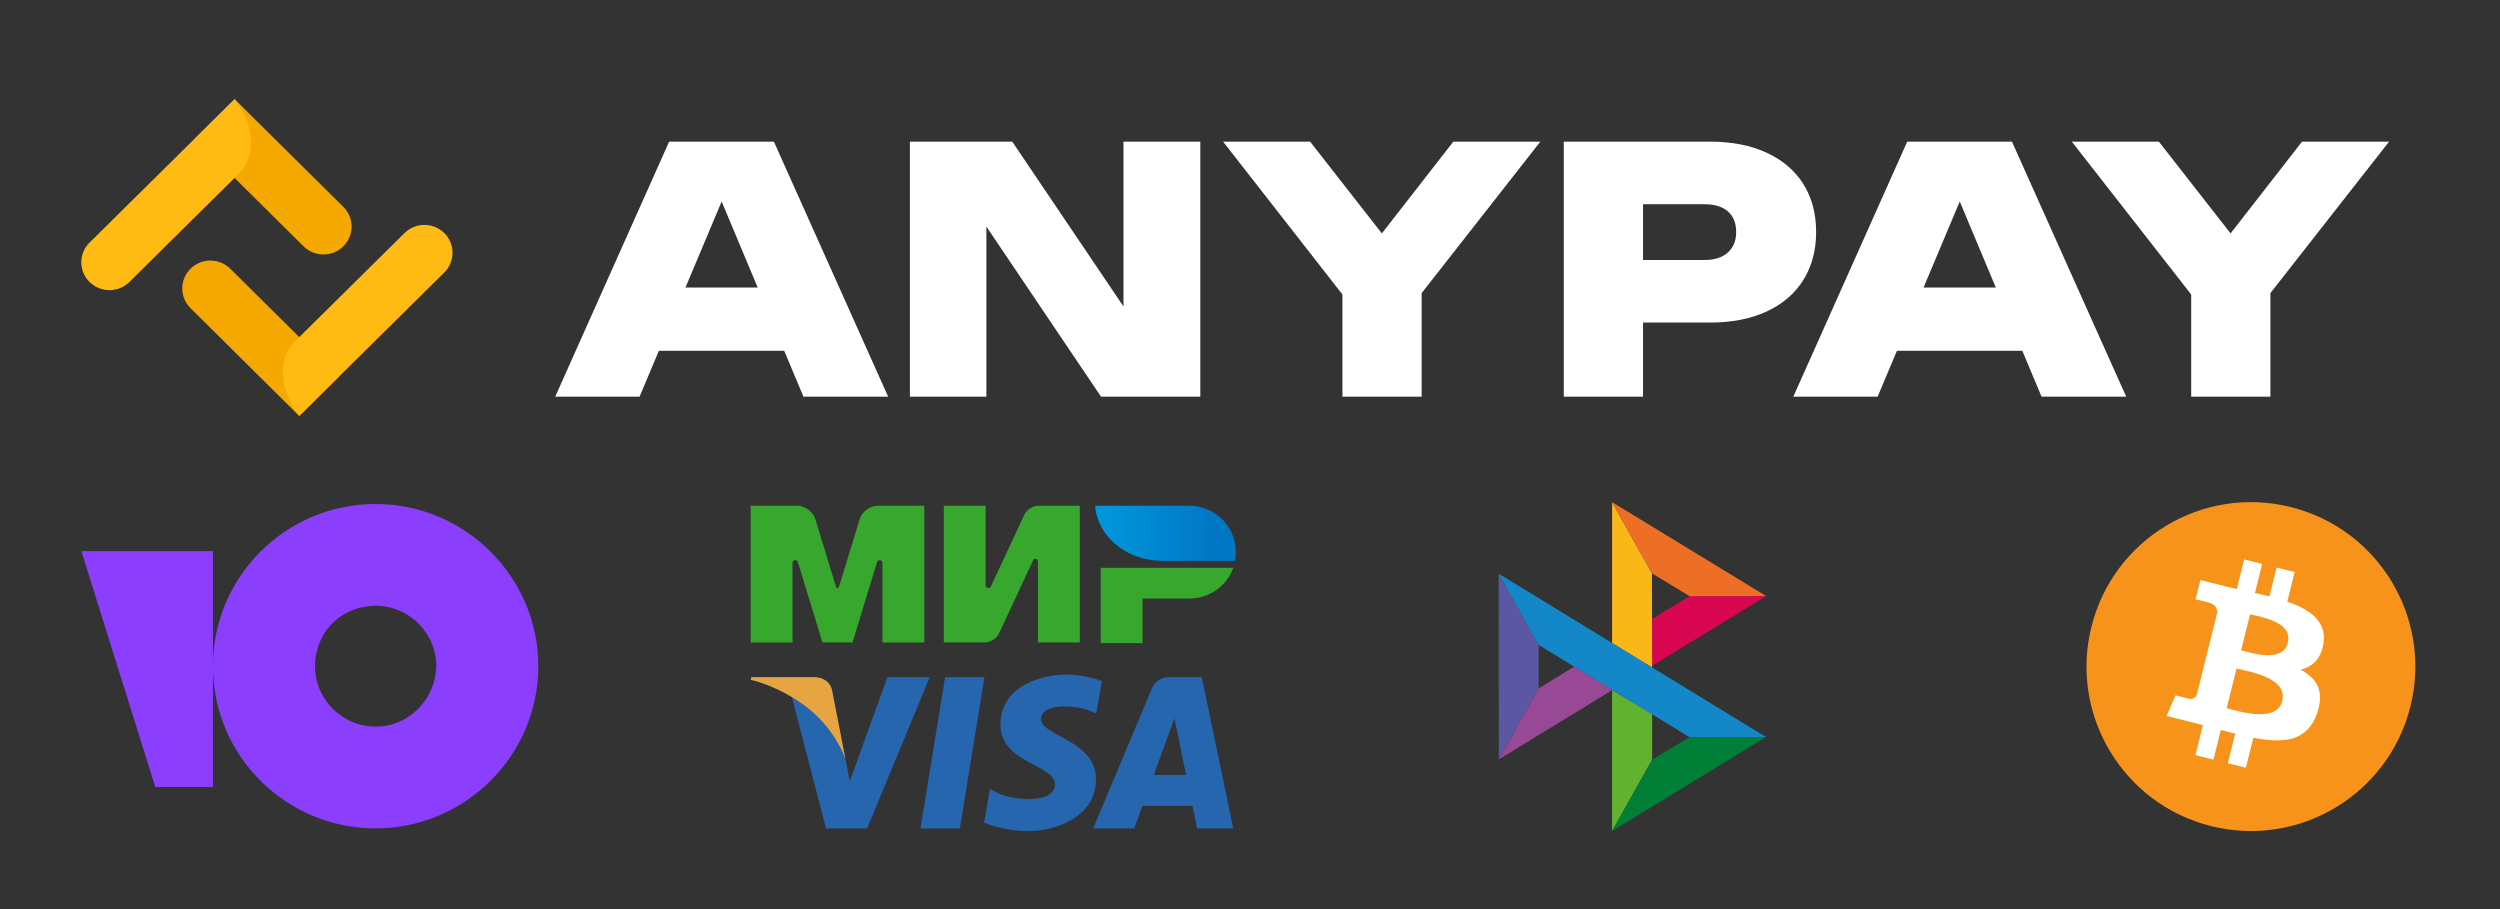 <?xml version="1.0" encoding="utf-8"?>
<!-- Generator: Adobe Illustrator 27.2.0, SVG Export Plug-In . SVG Version: 6.00 Build 0)  -->
<svg version="1.1" id="Слой_1" xmlns="http://www.w3.org/2000/svg" xmlns:xlink="http://www.w3.org/1999/xlink" x="0px" y="0px"
	 viewBox="0 0 110 40" enable-background="new 0 0 110 40" xml:space="preserve">
<rect x="0" y="0" width="110" height="40" fill="#333333" stroke="none"/>
<g id="Layer_x0020_1">
	<g id="_1421344023328">
		<path fill="#F7931A" d="M106.06,31.08c-0.966,3.877-4.893,6.236-8.77,5.269
			c-3.875-0.966-6.235-4.893-5.268-8.769c0.966-3.877,4.892-6.236,8.768-5.27
			c3.877,0.966,6.236,4.893,5.269,8.77l0-0H106.06z"/>
		<path fill="#FFFFFF" d="M102.232,28.299c0.144-0.963-0.589-1.481-1.592-1.826
			l0.325-1.304l-0.794-0.198l-0.317,1.27c-0.209-0.052-0.423-0.101-0.636-0.15
			l0.319-1.278l-0.794-0.198l-0.325,1.304c-0.173-0.039-0.342-0.078-0.507-0.119
			l0.001-0.004l-1.095-0.273l-0.211,0.848c0,0,0.589,0.135,0.577,0.143
			c0.322,0.08,0.38,0.293,0.37,0.462l-0.37,1.486
			c0.022,0.006,0.051,0.014,0.083,0.026c-0.026-0.007-0.055-0.014-0.084-0.021
			l-0.519,2.082c-0.039,0.098-0.139,0.244-0.364,0.189
			c0.008,0.012-0.577-0.144-0.577-0.144l-0.394,0.909l1.033,0.258
			c0.192,0.048,0.381,0.099,0.566,0.146l-0.329,1.319l0.793,0.198l0.325-1.305
			c0.217,0.059,0.427,0.113,0.633,0.164l-0.324,1.299l0.794,0.198l0.329-1.317
			c1.354,0.256,2.372,0.153,2.801-1.072c0.345-0.986-0.017-1.555-0.73-1.926
			c0.519-0.12,0.91-0.461,1.014-1.166l-0-0L102.232,28.299z
			 M100.418,30.843c-0.245,0.986-1.906,0.453-2.444,0.319l0.436-1.748
			c0.538,0.134,2.264,0.4,2.008,1.429H100.418z M100.663,28.285
			c-0.224,0.897-1.606,0.441-2.054,0.33l0.395-1.585
			c0.448,0.112,1.892,0.32,1.659,1.256H100.663z"/>
	</g>
</g>
<g>
	<g>
		<polygon fill="#5B57A2" points="65.943,25.244 67.702,28.377 67.702,30.287 65.946,33.414 		"/>
		<polygon fill="#D90751" points="72.694,27.237 74.341,26.23 77.712,26.228 72.694,29.292 		"/>
		<polygon fill="#FAB718" points="72.685,25.226 72.694,29.373 70.932,28.294 70.932,22.094 		"/>
		<polygon fill="#ED6F26" points="77.712,26.228 74.341,26.23 72.685,25.226 70.932,22.094 		"/>
		<polygon fill="#63B22F" points="72.694,33.431 72.694,31.419 70.932,30.36 70.932,36.566 		"/>
		<polygon fill="#1487C9" points="74.337,32.434 67.702,28.377 65.943,25.244 77.705,32.43 		"/>
		<polygon fill="#017F36" points="70.932,36.566 72.694,33.431 74.337,32.434 77.705,32.43 		"/>
		<polygon fill="#984995" points="65.946,33.414 70.945,30.36 69.264,29.332 67.702,30.287 		"/>
	</g>
</g>
<g>
	<path fill="#8B3FFD" d="M16.528,22.176c-3.969,0-7.158,3.211-7.158,7.136
		c0,3.957,3.221,7.136,7.158,7.136s7.158-3.211,7.158-7.136
		C23.686,25.387,20.465,22.176,16.528,22.176z M16.528,31.971
		c-1.775,0-3.167-1.763-2.497-3.614c0.256-0.706,0.831-1.279,1.537-1.533
		c1.858-0.67,3.628,0.718,3.628,2.488C19.163,30.771,17.992,31.971,16.528,31.971
		z"/>
	<path fill="#8B3FFD" d="M9.37,24.249V34.628H6.832L3.579,24.249H9.37z"/>
</g>
<g id="Page-1">
	<g id="Artboard" transform="translate(-91, -154)">
		<g id="Group" transform="translate(91, 154)">
			<path id="Combined-Shape" fill-rule="evenodd" clip-rule="evenodd" fill="#37A72E" d="M48.431,24.984v3.314H50.272
				v-1.964h2.086c0.878-0.007,1.624-0.567,1.905-1.35H48.431z"/>
			
				<linearGradient id="Combined-Shape_00000139973149872603304590000005742599355873806752_" gradientUnits="userSpaceOnUse" x1="-1785.328" y1="542.007" x2="-1785.297" y2="542.007" gradientTransform="matrix(201.763 0 0 -79 360261.844 42842)">
				<stop  offset="0" style="stop-color:#00A0E5"/>
				<stop  offset="1" style="stop-color:#0077C3"/>
			</linearGradient>
			
				<path id="Combined-Shape_00000071547496215866313520000016141875339336809856_" fill-rule="evenodd" clip-rule="evenodd" fill="url(#Combined-Shape_00000139973149872603304590000005742599355873806752_)" d="
				M48.186,22.253c0.107,1.354,1.389,2.424,2.954,2.424c0.005,0,3.201,0,3.201,0
				c0.024-0.124,0.036-0.252,0.036-0.384c0-1.122-0.905-2.032-2.025-2.04
				L48.186,22.253z"/>
			
				<path id="Combined-Shape_00000028285111021099417510000002401441004985745055_" fill-rule="evenodd" clip-rule="evenodd" fill="#37A72E" d="
				M45.461,24.645l0.001-0.003l0,0c0.019-0.034,0.055-0.057,0.097-0.057
				c0.06,0,0.109,0.048,0.11,0.107l0,0v3.574h1.841v-6.014h-1.841
				c-0.233,0.008-0.497,0.179-0.595,0.389l-1.465,3.142
				c-0.004,0.013-0.009,0.025-0.017,0.036l-0,0.001l-0-0
				c-0.022,0.032-0.059,0.053-0.101,0.053c-0.068,0-0.123-0.055-0.123-0.123v-3.498
				h-1.841v6.014h1.841V28.266c0.231-0.012,0.488-0.181,0.585-0.389l1.504-3.225
				C45.459,24.65,45.46,24.647,45.461,24.645L45.461,24.645z"/>
			
				<path id="Combined-Shape_00000067918256371910138230000003614688541560293807_" fill-rule="evenodd" clip-rule="evenodd" fill="#37A72E" d="
				M38.587,24.747l-1.076,3.519H36.187l-1.077-3.521
				c-0.01-0.056-0.06-0.099-0.119-0.099c-0.067,0-0.121,0.054-0.121,0.121
				c0,0.001,0,0.001,0,0.002l-0,3.498h-1.841v-6.014h1.58h0.471
				c0.339,0,0.694,0.263,0.793,0.587l0.896,2.93c0.045,0.146,0.117,0.146,0.161,0
				l0.896-2.93c0.099-0.324,0.454-0.587,0.793-0.587h0.47h1.58v6.014h-1.841
				v-3.498c0-0.001,0-0.001,0-0.002c0-0.067-0.054-0.121-0.121-0.121
				C38.646,24.646,38.597,24.69,38.587,24.747L38.587,24.747z"/>
		</g>
	</g>
</g>
<g>
	<path fill="#2566AF" d="M42.234,36.451h-1.733l1.083-6.655h1.733L42.234,36.451z
		 M39.044,29.796l-1.652,4.578l-0.195-0.986l0,0l-0.583-2.993
		c0,0-0.071-0.599-0.822-0.599h-2.731l-0.032,0.113c0,0,0.835,0.174,1.812,0.761
		l1.505,5.782h1.805l2.757-6.655H39.044L39.044,29.796z M52.673,36.451h1.591
		l-1.387-6.655h-1.393c-0.643,0-0.8,0.496-0.8,0.496l-2.584,6.159h1.806
		l0.361-0.989h2.203L52.673,36.451L52.673,36.451z M50.766,34.097l0.91-2.491
		l0.512,2.491H50.766z M48.235,31.396l0.247-1.429c0,0-0.763-0.29-1.558-0.29
		c-0.86,0-2.902,0.376-2.902,2.203c0,1.719,2.397,1.741,2.397,2.644
		s-2.15,0.741-2.859,0.172l-0.258,1.494c0,0,0.774,0.376,1.956,0.376
		c1.182,0,2.966-0.612,2.966-2.279c0-1.73-2.418-1.892-2.418-2.644
		C45.806,30.891,47.494,30.988,48.235,31.396L48.235,31.396z"/>
	<path fill="#E6A540" d="M37.197,33.388l-0.583-2.993c0,0-0.071-0.599-0.822-0.599h-2.731
		l-0.032,0.113c0,0,1.313,0.272,2.572,1.291
		C36.804,32.174,37.197,33.388,37.197,33.388z"/>
</g>
<path id="Shape_5_copy_16" fill-rule="evenodd" clip-rule="evenodd" fill="#F4A800" d="M10.132,11.824
	c-0.485-0.479-1.265-0.479-1.75,0c-0.479,0.473-0.484,1.245-0.011,1.724
	c0.003,0.004,0.007,0.007,0.011,0.011l4.784,4.743l1.75-1.735L10.132,11.824z"/>
<path id="Shape_5_copy_15" fill-rule="evenodd" clip-rule="evenodd" fill="#F4A800" d="M15.108,9.105l-4.785-4.742
	L8.573,6.097l4.784,4.742c0.485,0.478,1.264,0.478,1.75,0
	c0.479-0.473,0.485-1.245,0.012-1.724C15.115,9.112,15.111,9.108,15.108,9.105z"/>
<path id="Shape_5_copy_6" fill-rule="evenodd" clip-rule="evenodd" fill="#FFBB13" d="M10.502,4.617L10.323,4.362
	l-6.381,6.31c-0.48,0.473-0.485,1.245-0.013,1.724
	c0.003,0.004,0.007,0.007,0.011,0.011c0.485,0.479,1.264,0.48,1.75,0.002
	l4.778-4.725C11.488,6.676,10.936,5.237,10.502,4.617z"/>
<path id="Shape_5_copy_4" fill-rule="evenodd" clip-rule="evenodd" fill="#FFBB13" d="M19.55,10.256
	c-0.485-0.479-1.265-0.48-1.751-0.002l-4.778,4.725
	c-1.02,1.008-0.468,2.447-0.033,3.067l0.179,0.255l6.381-6.31
	c0.48-0.474,0.485-1.246,0.011-1.726C19.556,10.262,19.553,10.259,19.55,10.256z
	"/>
<g>
	<path fill="#FFFFFF" d="M34.051,6.232l5.027,11.221h-3.726l-4.07-9.71h0.943
		l-4.084,9.71h-3.711l5.012-11.221H34.051z M27.842,15.434v-2.783h7.69v2.783
		H27.842z"/>
	<path fill="#FFFFFF" d="M50.435,14.97l-1.002,0.209V6.232h3.381v11.221h-4.369
		l-6.03-8.947l0.987-0.209v9.157h-3.366V6.232h4.503L50.435,14.97z"/>
	<path fill="#FFFFFF" d="M53.816,6.232h3.83l3.905,4.997h-1.496l3.891-4.997h3.829
		l-5.85,7.466l-2.244,0.045L53.816,6.232z M59.067,17.454v-5.506h3.486v5.506
		H59.067z"/>
	<path fill="#FFFFFF" d="M75.226,6.232c0.977,0,1.817,0.165,2.521,0.494
		s1.239,0.791,1.608,1.384c0.369,0.594,0.554,1.294,0.554,2.102
		c0,0.798-0.185,1.496-0.554,2.095s-0.905,1.062-1.608,1.392
		s-1.544,0.494-2.521,0.494h-4.803v-2.753h4.578c0.438,0,0.78-0.11,1.024-0.329
		s0.367-0.519,0.367-0.898c0-0.399-0.123-0.703-0.367-0.913
		s-0.586-0.314-1.024-0.314h-4.279l1.571-1.586v10.054h-3.486V6.232H75.226z"/>
	<path fill="#FFFFFF" d="M88.526,6.232l5.027,11.221H89.828l-4.069-9.71h0.942
		l-4.085,9.71H78.906l5.012-11.221H88.526z M82.317,15.434v-2.783h7.69v2.783
		H82.317z"/>
	<path fill="#FFFFFF" d="M91.16,6.232h3.83l3.905,4.997h-1.496l3.89-4.997h3.83
		l-5.85,7.466l-2.244,0.045L91.16,6.232z M96.412,17.454v-5.506h3.485v5.506
		H96.412z"/>
</g>
</svg>
